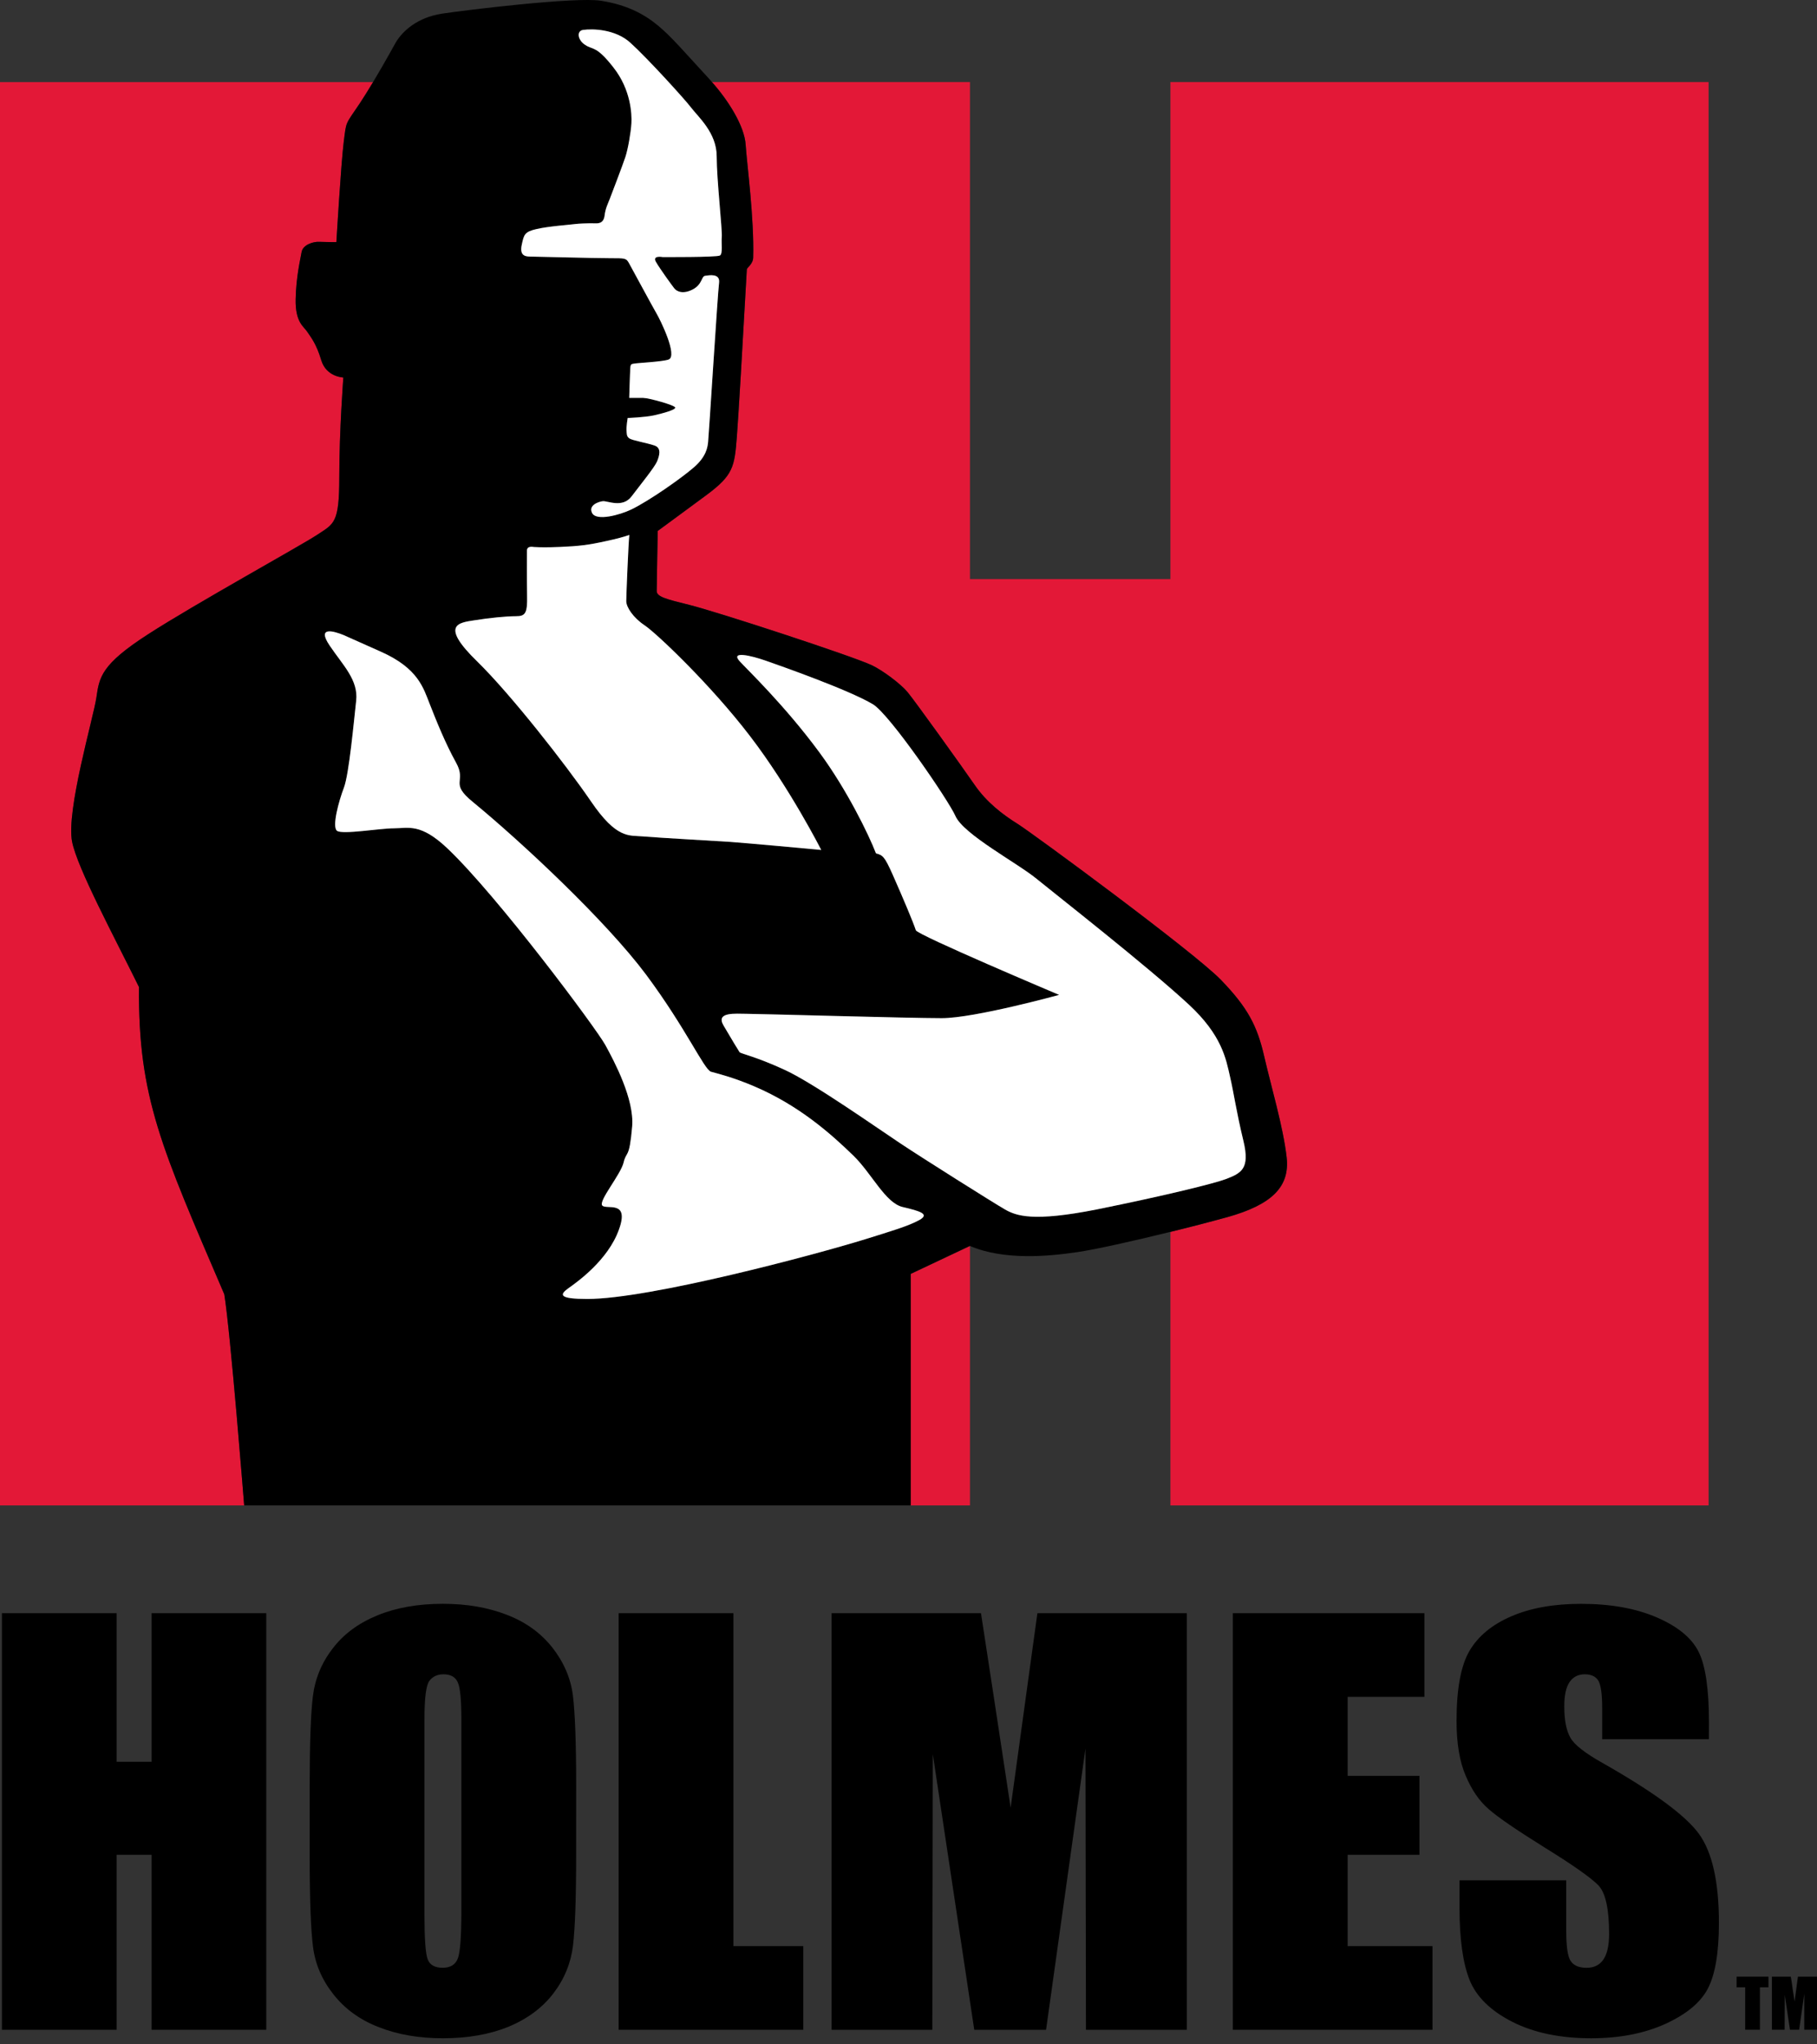 <svg width="48" height="54" viewBox="0 0 48 54" fill="none" xmlns="http://www.w3.org/2000/svg">
<rect x="0" y="0" width="48" height="54" fill="#333333" stroke="none"/>
<path d="M46.718 52.212V52.493H46.492V53.614H46.103V52.493H45.876V52.212H46.718Z" fill="black"/>
<path d="M48 52.212V53.614H47.664V52.666L47.528 53.614H47.286L47.148 52.69L47.145 53.614H46.808V52.212H47.308C47.324 52.297 47.339 52.394 47.353 52.51L47.408 52.867L47.496 52.212H48Z" fill="black"/>
<path d="M7.034 42.611V53.615H4.005V48.993H3.081V53.615H0.051V42.611H3.081V46.536H4.005V42.611H7.034Z" fill="black"/>
<path d="M12.188 45.422C12.188 44.912 12.159 44.581 12.094 44.44C12.033 44.298 11.905 44.225 11.717 44.225C11.553 44.225 11.429 44.284 11.342 44.4C11.255 44.516 11.213 44.856 11.213 45.422V50.569C11.213 51.207 11.241 51.602 11.298 51.752C11.354 51.902 11.486 51.977 11.693 51.977C11.905 51.977 12.039 51.89 12.1 51.716C12.158 51.546 12.188 51.133 12.188 50.486L12.188 45.422ZM15.22 49.045C15.22 50.15 15.191 50.933 15.137 51.392C15.081 51.853 14.909 52.275 14.617 52.656C14.325 53.037 13.929 53.328 13.433 53.535C12.938 53.736 12.36 53.839 11.701 53.839C11.072 53.839 10.512 53.744 10.013 53.548C9.516 53.358 9.115 53.067 8.811 52.683C8.505 52.297 8.326 51.877 8.269 51.424C8.211 50.972 8.181 50.178 8.181 49.045V47.16C8.181 46.053 8.209 45.271 8.265 44.81C8.321 44.349 8.493 43.925 8.786 43.547C9.075 43.164 9.471 42.874 9.967 42.67C10.46 42.466 11.039 42.363 11.7 42.363C12.325 42.363 12.887 42.458 13.387 42.653C13.886 42.843 14.286 43.133 14.591 43.518C14.894 43.906 15.075 44.325 15.134 44.779C15.19 45.232 15.221 46.027 15.221 47.16L15.22 49.045Z" fill="black"/>
<path d="M19.375 42.611V51.405H21.22V53.615H16.343V42.611H19.375Z" fill="black"/>
<path d="M31.352 42.611V53.615H28.688L28.675 46.185L27.634 53.615H25.737L24.642 46.334L24.629 53.615H21.968V42.611H25.915C26.014 43.265 26.135 44.04 26.271 44.939L26.698 47.748L27.405 42.611H31.352Z" fill="black"/>
<path d="M32.568 42.611H37.629V44.821H35.601V46.908H37.498V48.993H35.601V51.405H37.842V53.615H32.568V42.611Z" fill="black"/>
<path d="M45.145 45.939H42.325V45.118C42.325 44.734 42.288 44.491 42.218 44.384C42.149 44.28 42.03 44.225 41.865 44.225C41.688 44.225 41.553 44.296 41.459 44.437C41.368 44.575 41.324 44.785 41.324 45.073C41.324 45.439 41.378 45.713 41.486 45.901C41.587 46.084 41.873 46.309 42.343 46.572C43.686 47.334 44.534 47.958 44.885 48.445C45.232 48.927 45.409 49.71 45.409 50.79C45.409 51.576 45.311 52.155 45.116 52.528C44.921 52.9 44.544 53.209 43.986 53.463C43.428 53.714 42.779 53.839 42.037 53.839C41.223 53.839 40.526 53.696 39.953 53.406C39.378 53.114 39.002 52.744 38.821 52.297C38.644 51.85 38.556 51.211 38.556 50.386V49.666H41.376V51.005C41.376 51.419 41.413 51.681 41.494 51.8C41.573 51.918 41.713 51.978 41.914 51.978C42.115 51.978 42.263 51.901 42.361 51.753C42.46 51.602 42.508 51.379 42.508 51.081C42.508 50.431 42.416 50.006 42.231 49.806C42.041 49.608 41.571 49.274 40.818 48.809C40.065 48.339 39.567 48 39.324 47.784C39.08 47.573 38.877 47.28 38.718 46.9C38.557 46.524 38.478 46.045 38.478 45.457C38.478 44.616 38.591 43.998 38.818 43.609C39.047 43.218 39.415 42.913 39.923 42.694C40.432 42.474 41.046 42.364 41.766 42.364C42.55 42.364 43.22 42.484 43.775 42.726C44.329 42.966 44.695 43.27 44.876 43.638C45.056 44.002 45.146 44.626 45.146 45.504L45.145 45.939Z" fill="black"/>
<path d="M3.673 26.074C3.008 24.726 2.045 22.932 1.905 22.236C1.742 21.419 2.47 18.955 2.548 18.419C2.624 17.887 2.671 17.552 3.917 16.751C5.16 15.949 7.934 14.42 8.379 14.127C8.824 13.831 8.963 13.831 8.963 12.604C8.963 11.373 9.07 9.971 9.07 9.971C9.07 9.971 8.621 9.961 8.487 9.516C8.354 9.07 8.211 8.908 8.119 8.767C8.025 8.624 7.8 8.518 7.811 7.91C7.822 7.306 7.934 6.861 7.966 6.665C7.995 6.468 8.272 6.379 8.435 6.388C8.6 6.396 8.886 6.396 8.886 6.396C8.886 6.396 9.009 4.314 9.081 3.752C9.153 3.188 9.112 3.314 9.501 2.735C9.611 2.571 9.734 2.37 9.857 2.168H0V39.765H6.451C6.451 39.765 6.09 35.204 5.925 34.188C4.271 30.329 3.645 28.987 3.673 26.074Z" fill="#E31837"/>
<path d="M24.06 33.649V39.764H25.563H25.624V32.912H25.62L24.06 33.649Z" fill="#E31837"/>
<mask id="mask0_1_6" style="mask-type:luminance" maskUnits="userSpaceOnUse" x="0" y="0" width="47" height="54">
<path d="M46.361 0H0V54H46.361V0Z" fill="white"/>
</mask>
<g mask="url(#mask0_1_6)">
<path d="M30.919 2.167V15.296H25.624V2.167H18.806C19.237 2.647 19.67 3.33 19.699 3.828C19.729 4.307 19.926 5.769 19.897 6.804C19.894 6.975 19.731 7.072 19.729 7.117C19.619 9.106 19.505 11.042 19.466 11.527C19.406 12.338 19.369 12.553 18.657 13.082C17.975 13.585 17.375 14.025 17.375 14.025C17.375 14.025 17.348 15.46 17.348 15.612C17.348 15.764 17.606 15.828 18.197 15.975C18.962 16.165 22.513 17.328 23.035 17.574C23.321 17.711 23.794 18.062 23.977 18.285C24.163 18.507 25.385 20.209 25.75 20.737C26.057 21.183 26.48 21.512 26.88 21.761C27.278 22.009 31.536 25.142 32.252 25.881C32.969 26.623 33.213 27.103 33.397 27.904C33.581 28.706 33.898 29.765 33.99 30.567C34.08 31.346 33.603 31.819 32.427 32.15C32.003 32.266 31.466 32.407 30.919 32.54V39.765H45.136V2.167H30.919Z" fill="#E31837"/>
</g>
<path d="M32.373 31.148C32.085 31.256 30.799 31.578 28.965 31.947C27.294 32.278 26.852 32.119 26.549 31.947C26.245 31.772 24.344 30.574 23.783 30.2C23.22 29.828 21.52 28.628 20.744 28.266C19.97 27.907 19.57 27.832 19.538 27.793C19.509 27.75 19.339 27.472 19.112 27.085C18.901 26.721 19.433 26.779 19.721 26.779C20.009 26.779 24.013 26.894 24.879 26.894C25.744 26.894 27.979 26.278 27.979 26.278C27.979 26.278 24.234 24.697 24.194 24.572C24.125 24.359 23.867 23.747 23.587 23.114C23.363 22.61 23.321 22.593 23.14 22.54C22.946 22.034 22.365 20.849 21.65 19.879C20.735 18.635 19.733 17.679 19.541 17.468C19.282 17.183 19.849 17.319 20.219 17.448C20.599 17.581 22.416 18.218 23.06 18.602C23.505 18.869 25.064 21.151 25.239 21.552C25.452 22.043 26.89 22.802 27.391 23.218C27.892 23.63 30.306 25.515 31.407 26.536C32.28 27.345 32.387 27.968 32.493 28.435C32.601 28.904 32.657 29.348 32.848 30.137C33.024 30.871 32.798 30.987 32.373 31.148ZM24.284 32.228C23.997 32.387 23.536 32.522 22.857 32.734C21.524 33.147 17.156 34.311 15.516 34.311C14.771 34.311 14.771 34.203 15.014 34.03C15.258 33.858 16.063 33.284 16.35 32.483C16.642 31.683 16.018 31.963 15.911 31.843C15.804 31.724 16.398 31.027 16.475 30.707C16.549 30.387 16.626 30.634 16.7 29.756C16.761 29.037 16.232 28.04 15.989 27.6C15.738 27.148 13.158 23.684 11.822 22.412C11.108 21.734 10.787 21.879 10.408 21.879C10.026 21.879 9.039 22.052 8.902 21.944C8.765 21.838 8.949 21.16 9.087 20.8C9.222 20.438 9.348 19.055 9.409 18.509C9.471 17.961 9.059 17.573 8.709 17.053C8.36 16.535 8.815 16.669 9.075 16.774C9.075 16.774 9.075 16.774 10.064 17.215C11.051 17.656 11.185 18.173 11.355 18.602C11.522 19.027 11.76 19.626 12.05 20.148C12.337 20.665 11.862 20.671 12.49 21.183C13.794 22.254 16.001 24.32 17.066 25.743C18.131 27.174 18.602 28.256 18.784 28.31C18.967 28.362 19.354 28.451 19.927 28.696C21.119 29.206 21.96 29.958 22.55 30.531C23.031 31.001 23.39 31.777 23.846 31.883C24.3 31.99 24.574 32.069 24.284 32.228ZM12.531 16.384C12.926 16.321 13.372 16.276 13.626 16.276C13.877 16.276 13.935 16.206 13.924 15.725C13.915 15.243 13.92 14.691 13.92 14.546C13.92 14.405 14.088 14.448 14.107 14.448C14.278 14.458 14.456 14.461 14.796 14.447C15.293 14.425 15.542 14.397 16.028 14.288C16.281 14.235 16.501 14.176 16.626 14.13C16.601 14.338 16.545 15.718 16.545 15.879C16.545 16.037 16.726 16.315 17.03 16.518C17.336 16.721 18.768 18.077 19.814 19.443C20.861 20.809 21.695 22.451 21.695 22.451C21.372 22.42 19.757 22.272 19.294 22.238C18.91 22.212 17.372 22.128 16.968 22.092C16.617 22.061 16.291 22.164 15.613 21.168C14.932 20.173 13.483 18.329 12.613 17.478C11.597 16.491 12.134 16.447 12.531 16.384ZM13.784 6.462C13.841 6.197 13.855 6.123 14.18 6.049C14.505 5.975 15.031 5.94 15.214 5.916C15.278 5.907 15.518 5.895 15.704 5.899C15.79 5.901 15.949 5.916 15.974 5.684C15.994 5.506 16.064 5.367 16.103 5.27C16.142 5.169 16.454 4.354 16.522 4.146C16.59 3.941 16.666 3.504 16.681 3.26C16.695 3.014 16.666 2.368 16.209 1.786C15.755 1.201 15.666 1.322 15.463 1.189C15.257 1.059 15.229 0.818 15.4 0.791C15.656 0.754 16.252 0.769 16.648 1.125C17.133 1.564 18.119 2.656 18.244 2.825C18.442 3.088 18.933 3.503 18.933 4.131C18.933 4.749 19.086 6.076 19.068 6.259C19.054 6.433 19.099 6.705 19.018 6.75C18.936 6.798 17.505 6.79 17.505 6.79C17.505 6.79 17.224 6.736 17.328 6.918C17.433 7.101 17.74 7.521 17.809 7.611C17.878 7.706 18.053 7.778 18.308 7.642C18.56 7.506 18.525 7.298 18.63 7.285C18.736 7.27 19.027 7.214 18.996 7.468C18.962 7.72 18.723 11.552 18.706 11.679C18.693 11.805 18.664 12.054 18.338 12.339C18.012 12.624 17.156 13.226 16.679 13.457C16.374 13.603 15.757 13.772 15.643 13.552C15.529 13.333 15.846 13.243 15.932 13.238C16.058 13.23 16.448 13.424 16.684 13.113C16.921 12.801 17.296 12.338 17.357 12.19C17.417 12.046 17.487 11.832 17.288 11.767C17.091 11.699 16.703 11.634 16.627 11.58C16.552 11.527 16.558 11.468 16.552 11.366C16.544 11.268 16.582 11.041 16.582 11.041C16.582 11.041 17.028 11.025 17.279 10.971C17.529 10.913 17.838 10.83 17.838 10.767C17.838 10.702 17.132 10.51 16.988 10.51C16.843 10.51 16.623 10.51 16.623 10.51C16.623 10.51 16.643 9.827 16.651 9.723C16.657 9.615 16.68 9.615 16.763 9.603C16.848 9.587 17.5 9.555 17.66 9.498C17.919 9.409 17.433 8.427 17.34 8.274C17.25 8.12 16.695 7.091 16.618 6.953C16.544 6.815 16.503 6.82 16.129 6.82C15.681 6.82 14.14 6.777 14.003 6.777C13.846 6.776 13.727 6.728 13.784 6.462ZM33.397 27.904C33.213 27.103 32.969 26.622 32.252 25.881C31.536 25.142 27.277 22.009 26.88 21.76C26.48 21.512 26.057 21.182 25.75 20.736C25.385 20.208 24.163 18.507 23.977 18.284C23.794 18.062 23.32 17.71 23.035 17.573C22.513 17.328 18.962 16.164 18.197 15.974C17.605 15.827 17.348 15.763 17.348 15.612C17.348 15.46 17.375 14.024 17.375 14.024C17.375 14.024 17.975 13.585 18.656 13.081C19.369 12.553 19.405 12.338 19.466 11.526C19.505 11.041 19.618 9.105 19.729 7.116C19.73 7.071 19.894 6.974 19.897 6.803C19.926 5.768 19.729 4.306 19.698 3.827C19.669 3.329 19.236 2.647 18.806 2.166C18.789 2.148 18.774 2.126 18.757 2.108C18.072 1.365 17.731 0.962 17.381 0.674C17.005 0.362 16.542 0.124 15.877 0.02C15.21 -0.087 12.322 0.263 11.677 0.361C11.032 0.46 10.647 0.809 10.461 1.111C10.461 1.111 10.166 1.65 9.856 2.167C9.734 2.37 9.611 2.57 9.501 2.735C9.111 3.314 9.152 3.188 9.08 3.751C9.009 4.313 8.886 6.395 8.886 6.395C8.886 6.395 8.6 6.395 8.435 6.388C8.272 6.378 7.994 6.468 7.966 6.664C7.933 6.86 7.822 7.306 7.81 7.91C7.8 8.518 8.025 8.623 8.118 8.766C8.21 8.907 8.353 9.069 8.487 9.515C8.621 9.96 9.07 9.971 9.07 9.971C9.07 9.971 8.963 11.372 8.963 12.603C8.963 13.83 8.824 13.83 8.378 14.127C7.933 14.42 5.16 15.948 3.917 16.75C2.67 17.552 2.624 17.886 2.547 18.419C2.47 18.954 1.741 21.419 1.905 22.235C2.044 22.932 3.007 24.725 3.672 26.073C3.645 28.986 4.27 30.328 5.925 34.187C6.09 35.203 6.45 39.764 6.45 39.764H24.059V33.648L25.619 32.911H25.623C26.532 33.3 27.72 33.183 28.457 33.074C28.931 33.006 29.942 32.78 30.919 32.539C31.466 32.406 32.003 32.265 32.426 32.148C33.603 31.818 34.079 31.345 33.989 30.565C33.898 29.764 33.581 28.706 33.397 27.904Z" fill="black"/>
<path d="M9.075 16.774C8.815 16.669 8.36 16.535 8.709 17.053C9.059 17.573 9.471 17.961 9.409 18.509C9.348 19.055 9.222 20.438 9.087 20.8C8.949 21.16 8.765 21.838 8.902 21.944C9.039 22.052 10.026 21.879 10.408 21.879C10.787 21.879 11.108 21.734 11.822 22.412C13.158 23.683 15.738 27.148 15.989 27.599C16.231 28.04 16.76 29.036 16.7 29.755C16.625 30.634 16.549 30.387 16.474 30.706C16.398 31.026 15.804 31.723 15.91 31.843C16.017 31.962 16.642 31.683 16.349 32.482C16.062 33.283 15.258 33.857 15.013 34.029C14.771 34.203 14.771 34.311 15.516 34.311C17.156 34.311 21.524 33.146 22.857 32.733C23.536 32.521 23.996 32.386 24.284 32.227C24.574 32.068 24.3 31.989 23.845 31.882C23.39 31.776 23.03 31 22.549 30.53C21.959 29.957 21.119 29.205 19.926 28.695C19.354 28.451 18.966 28.361 18.783 28.309C18.601 28.256 18.13 27.173 17.066 25.742C16.001 24.319 13.793 22.253 12.49 21.182C11.861 20.67 12.336 20.664 12.049 20.147C11.759 19.625 11.521 19.026 11.354 18.601C11.184 18.172 11.05 17.655 10.064 17.215C9.075 16.774 9.075 16.774 9.075 16.774Z" fill="white"/>
<path d="M19.541 17.468C19.733 17.679 20.734 18.635 21.65 19.879C22.365 20.849 22.946 22.035 23.14 22.54C23.321 22.593 23.363 22.61 23.587 23.114C23.867 23.748 24.125 24.36 24.194 24.572C24.233 24.697 27.979 26.279 27.979 26.279C27.979 26.279 25.744 26.894 24.879 26.894C24.013 26.894 20.009 26.779 19.721 26.779C19.433 26.779 18.901 26.721 19.112 27.085C19.339 27.473 19.509 27.75 19.538 27.793C19.57 27.832 19.97 27.908 20.744 28.266C21.52 28.628 23.22 29.828 23.783 30.2C24.344 30.575 26.245 31.772 26.549 31.947C26.852 32.119 27.294 32.278 28.965 31.948C30.799 31.578 32.085 31.257 32.373 31.148C32.798 30.988 33.024 30.871 32.848 30.137C32.657 29.348 32.601 28.904 32.493 28.436C32.387 27.969 32.28 27.346 31.407 26.536C30.306 25.516 27.893 23.63 27.391 23.219C26.89 22.803 25.452 22.043 25.239 21.553C25.064 21.152 23.505 18.87 23.06 18.603C22.416 18.218 20.599 17.581 20.219 17.448C19.849 17.319 19.282 17.183 19.541 17.468Z" fill="white"/>
<path d="M15.399 0.791C15.655 0.754 16.252 0.769 16.648 1.125C17.132 1.564 18.118 2.656 18.243 2.825C18.441 3.087 18.933 3.503 18.933 4.131C18.933 4.749 19.085 6.076 19.067 6.259C19.053 6.433 19.098 6.705 19.018 6.749C18.936 6.798 17.504 6.79 17.504 6.79C17.504 6.79 17.223 6.736 17.328 6.918C17.433 7.101 17.739 7.521 17.808 7.611C17.877 7.706 18.052 7.778 18.307 7.642C18.559 7.506 18.525 7.298 18.629 7.285C18.735 7.27 19.026 7.214 18.996 7.468C18.961 7.72 18.722 11.552 18.706 11.679C18.692 11.805 18.663 12.054 18.337 12.339C18.011 12.624 17.155 13.226 16.678 13.457C16.373 13.603 15.756 13.772 15.642 13.552C15.529 13.333 15.846 13.243 15.931 13.238C16.057 13.23 16.448 13.424 16.684 13.112C16.921 12.801 17.295 12.338 17.357 12.19C17.416 12.046 17.486 11.832 17.288 11.767C17.091 11.699 16.702 11.634 16.626 11.58C16.551 11.526 16.558 11.468 16.551 11.366C16.544 11.268 16.581 11.041 16.581 11.041C16.581 11.041 17.027 11.025 17.279 10.971C17.528 10.913 17.837 10.83 17.837 10.767C17.837 10.702 17.131 10.51 16.987 10.51C16.842 10.51 16.622 10.51 16.622 10.51C16.622 10.51 16.642 9.827 16.651 9.723C16.656 9.615 16.68 9.615 16.763 9.603C16.847 9.587 17.499 9.555 17.66 9.498C17.919 9.409 17.433 8.427 17.34 8.274C17.249 8.12 16.694 7.091 16.617 6.953C16.544 6.815 16.502 6.82 16.128 6.82C15.68 6.82 14.139 6.777 14.003 6.777C13.845 6.777 13.726 6.728 13.784 6.462C13.841 6.198 13.854 6.123 14.179 6.049C14.505 5.975 15.031 5.94 15.213 5.916C15.278 5.907 15.518 5.895 15.704 5.899C15.79 5.902 15.948 5.916 15.973 5.684C15.994 5.506 16.064 5.368 16.102 5.27C16.141 5.17 16.453 4.354 16.521 4.146C16.589 3.941 16.665 3.504 16.68 3.26C16.695 3.014 16.665 2.368 16.209 1.787C15.754 1.201 15.665 1.323 15.463 1.189C15.256 1.059 15.228 0.818 15.399 0.791Z" fill="white"/>
<path d="M16.625 14.13C16.601 14.338 16.544 15.718 16.544 15.879C16.544 16.037 16.725 16.315 17.03 16.518C17.335 16.721 18.768 18.077 19.813 19.443C20.861 20.809 21.695 22.451 21.695 22.451C21.372 22.42 19.757 22.272 19.294 22.238C18.909 22.212 17.371 22.128 16.968 22.092C16.616 22.061 16.29 22.164 15.612 21.168C14.931 20.173 13.482 18.329 12.612 17.478C11.597 16.491 12.134 16.447 12.531 16.385C12.926 16.321 13.372 16.277 13.626 16.277C13.877 16.277 13.935 16.207 13.924 15.725C13.915 15.243 13.92 14.692 13.92 14.547C13.92 14.406 14.088 14.449 14.107 14.449C14.278 14.458 14.456 14.461 14.796 14.447C15.293 14.426 15.542 14.397 16.028 14.289C16.28 14.235 16.5 14.176 16.625 14.13Z" fill="white"/>
</svg>
